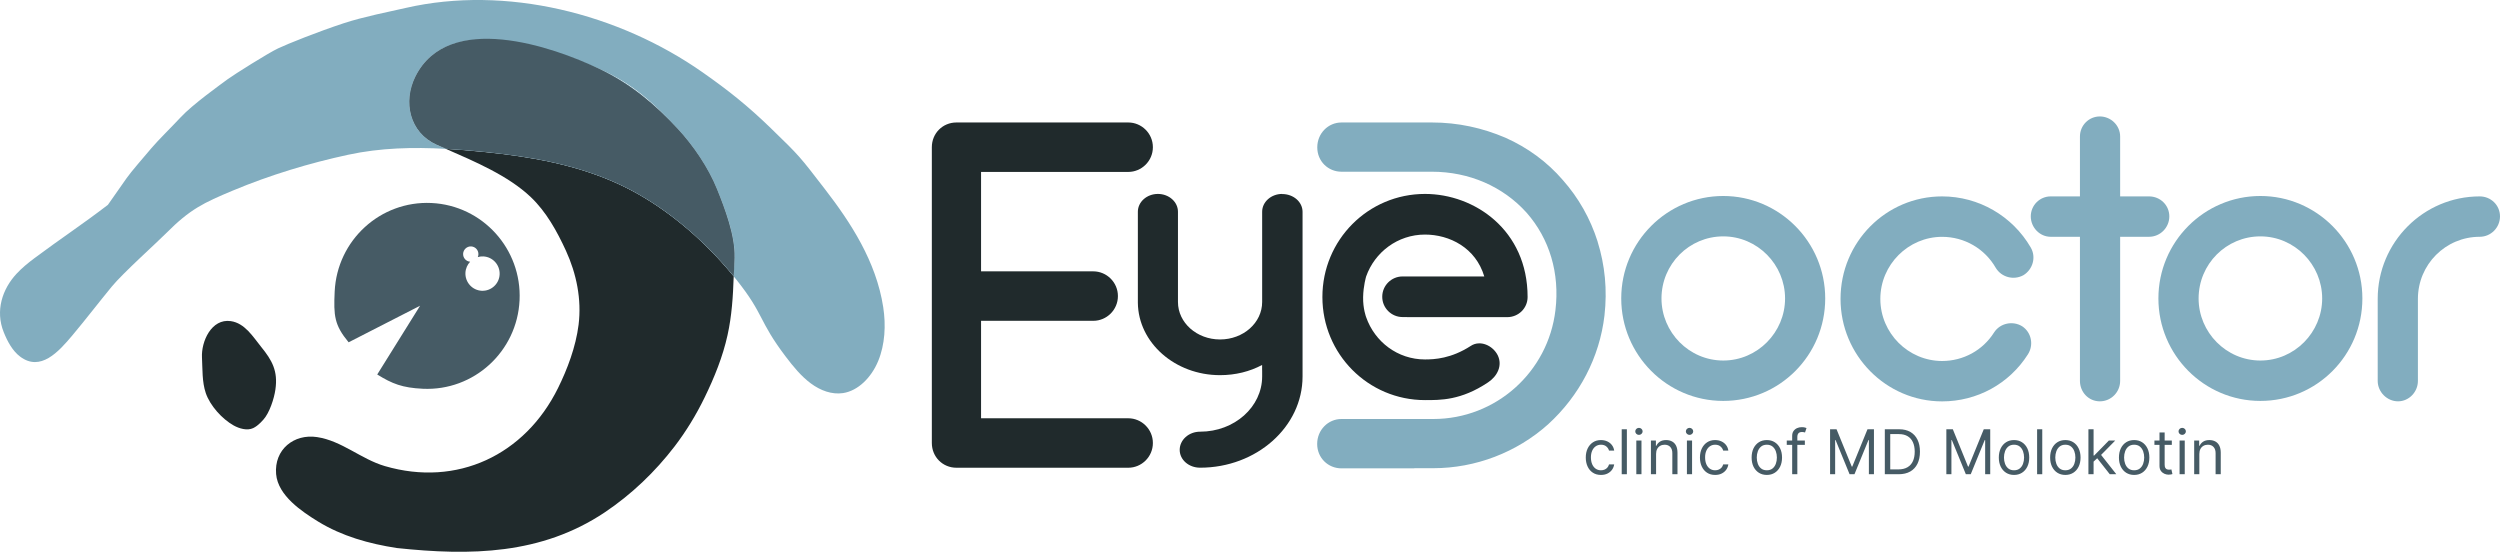 <?xml version="1.0" encoding="UTF-8"?> <svg xmlns="http://www.w3.org/2000/svg" width="222" height="49" viewBox="0 0 222 49" fill="none"><path d="M143.966 26.503C143.966 21.461 148.046 17.404 153.022 17.404C157.999 17.404 162.079 21.466 162.079 26.503C162.079 31.539 158.035 35.602 153.022 35.602C148.009 35.602 143.966 31.503 143.966 26.503ZM147.54 26.503C147.54 29.513 149.994 32.015 153.027 32.015C156.059 32.015 158.514 29.513 158.514 26.503C158.514 23.492 156.059 20.99 153.027 20.99C149.994 20.99 147.54 23.456 147.54 26.503Z" fill="#82ADBF"></path><path d="M163.44 26.539C163.44 21.498 167.484 17.44 172.46 17.44C175.707 17.44 178.703 19.179 180.328 21.974C180.834 22.843 180.51 23.932 179.677 24.439C178.812 24.911 177.728 24.622 177.223 23.785C176.249 22.084 174.445 21.031 172.46 21.031C169.464 21.031 166.974 23.497 166.974 26.544C166.974 29.591 169.464 32.056 172.46 32.056C174.336 32.056 176.071 31.114 177.077 29.517C177.619 28.685 178.739 28.465 179.568 28.973C180.397 29.517 180.615 30.643 180.073 31.475C178.411 34.087 175.561 35.643 172.46 35.643C167.479 35.643 163.44 31.544 163.44 26.544V26.539Z" fill="#82ADBF"></path><path d="M192.636 19.215C192.636 20.194 191.844 21.027 190.833 21.027H188.269V33.827C188.269 34.806 187.477 35.638 186.466 35.638C185.455 35.638 184.699 34.806 184.699 33.827V21.027H182.1C181.125 21.027 180.333 20.194 180.333 19.215C180.333 18.236 181.125 17.44 182.1 17.44H184.699V12.115C184.699 11.136 185.492 10.34 186.466 10.34C187.441 10.34 188.269 11.136 188.269 12.115V17.44H190.833C191.844 17.44 192.636 18.236 192.636 19.215Z" fill="#82ADBF"></path><path d="M191.666 26.503C191.666 21.461 195.746 17.404 200.723 17.404C205.699 17.404 209.779 21.466 209.779 26.503C209.779 31.539 205.736 35.602 200.723 35.602C195.709 35.602 191.666 31.503 191.666 26.503ZM195.236 26.503C195.236 29.513 197.69 32.015 200.723 32.015C203.755 32.015 206.209 29.513 206.209 26.503C206.209 23.492 203.755 20.99 200.723 20.99C197.69 20.99 195.236 23.456 195.236 26.503Z" fill="#82ADBF"></path><path d="M222 19.215C222 20.194 221.208 21.027 220.197 21.027C217.164 21.027 214.71 23.492 214.71 26.539V33.827C214.71 34.806 213.918 35.638 212.944 35.638C211.969 35.638 211.14 34.806 211.14 33.827V26.539C211.14 21.498 215.22 17.44 220.197 17.44C221.208 17.44 222 18.236 222 19.215Z" fill="#82ADBF"></path><path d="M102.376 39.339C102.376 40.57 101.37 41.535 100.19 41.535H84.932C83.708 41.535 82.747 40.57 82.747 39.339V13.071C82.747 11.841 83.708 10.876 84.932 10.876H100.19C101.37 10.876 102.376 11.841 102.376 13.071C102.376 14.302 101.37 15.267 100.19 15.267H87.118V24.096H97.085C98.264 24.096 99.271 25.062 99.271 26.292C99.271 27.523 98.264 28.488 97.085 28.488H87.118V37.143H100.19C101.37 37.143 102.376 38.109 102.376 39.339Z" fill="#202A2C"></path><path d="M113.859 17.221C112.88 17.221 112.079 17.93 112.079 18.803V26.818C112.079 28.662 110.408 30.144 108.341 30.144C106.274 30.144 104.603 28.657 104.603 26.818V18.803C104.603 17.93 103.806 17.221 102.822 17.221C101.839 17.221 101.042 17.93 101.042 18.803V26.882C101.078 30.437 104.343 33.314 108.336 33.314C109.716 33.314 110.986 32.99 112.075 32.409V32.871H112.079V33.429C112.079 36.137 109.616 38.333 106.57 38.333C105.554 38.333 104.757 39.074 104.757 39.948C104.757 40.821 105.554 41.531 106.57 41.531C111.569 41.531 115.667 37.916 115.667 33.433V18.813C115.667 17.939 114.87 17.23 113.85 17.23L113.859 17.221Z" fill="#202A2C"></path><path d="M126.54 17.221C121.495 17.221 117.429 21.306 117.429 26.375C117.429 31.443 121.495 35.529 126.54 35.529C127.884 35.529 129.737 35.565 132.132 33.959C132.965 33.41 133.439 32.464 133.001 31.553C132.564 30.679 131.44 30.167 130.606 30.716C128.863 31.846 127.374 31.919 126.54 31.919C124.109 31.919 122.074 30.35 121.313 28.163C121.313 28.163 121.022 27.404 121.045 26.375C121.067 25.373 121.304 24.586 121.313 24.549C122.074 22.399 124.109 20.83 126.54 20.83C128.717 20.83 131.044 21.997 131.804 24.549H124.541C123.572 24.549 122.743 25.341 122.743 26.352C122.743 27.363 123.572 28.154 124.541 28.154H124.942C124.942 28.154 124.942 28.159 124.942 28.163H133.835C134.85 28.163 135.651 27.363 135.651 26.375C135.651 20.427 130.934 17.221 126.54 17.221Z" fill="#202A2C"></path><path d="M141.871 21.457C141.22 19.403 140.173 17.564 138.78 15.99C137.386 14.371 135.647 13.103 133.684 12.23C131.64 11.356 129.464 10.876 127.155 10.876H119.128C117.939 10.876 116.974 11.845 116.974 13.085C116.974 14.325 117.939 15.249 119.128 15.249H127.155C130.465 15.249 133.466 16.562 135.556 18.881C137.6 21.201 138.515 24.261 138.124 27.541C137.473 33.054 132.815 37.207 127.283 37.207H119.123C117.935 37.207 116.965 38.182 116.965 39.422C116.965 40.661 117.935 41.59 119.123 41.59H125.593V41.576H127.283C131.025 41.576 134.682 40.176 137.468 37.683C140.255 35.144 142.04 31.736 142.477 28.017C142.736 25.743 142.522 23.557 141.867 21.457H141.871Z" fill="#82ADBF"></path><path d="M78.43 27.276C77.806 23.213 75.53 19.75 73.281 16.832C70.972 13.84 71.063 13.918 68.445 11.379C66.382 9.38 64.693 8.039 62.407 6.434C54.917 1.177 44.918 -1.325 36.044 0.701C34.623 1.026 32.283 1.484 30.516 2.065C28.212 2.824 25.576 3.881 24.692 4.297C23.832 4.7 20.786 6.617 20.207 7.042C19.661 7.449 17.107 9.265 16.041 10.418C15.294 11.223 14.047 12.445 13.459 13.14C12.699 14.041 11.647 15.24 11.242 15.821C10.837 16.402 9.58 18.191 9.58 18.191C7.363 19.892 5.218 21.31 3.042 22.939C2.495 23.346 1.949 23.794 1.471 24.307C0.205 25.67 -0.433 27.591 0.328 29.49C0.669 30.345 1.125 31.173 1.794 31.672C3.592 33.017 5.186 31.26 6.429 29.778C7.613 28.365 8.747 26.887 9.917 25.46C10.882 24.279 13.942 21.53 14.753 20.711C16.888 18.561 18.09 18.008 20.663 16.928C24 15.533 27.479 14.485 30.908 13.744C33.781 13.122 36.699 13.058 39.6 13.218C39.318 13.094 39.04 12.971 38.767 12.847C36.376 11.777 35.771 9.041 36.895 6.795C39.823 0.958 48.975 4.274 53.214 6.118C56.233 7.431 58.186 9.293 60.185 11.447C61.565 12.934 62.89 14.887 63.664 16.791C64.365 18.515 65.312 20.967 65.226 22.852C65.198 23.415 65.176 23.973 65.148 24.535C65.226 24.627 65.299 24.723 65.376 24.815C67.894 27.962 67.32 28.433 69.765 31.658C70.439 32.55 71.15 33.415 72.001 34.046C72.853 34.678 73.863 35.057 74.865 34.906C76.204 34.7 77.379 33.52 77.984 32.056C78.59 30.588 78.676 28.872 78.43 27.276Z" fill="#82ADBF"></path><path d="M55.122 16.434C51.297 14.631 47.172 13.922 43.088 13.506C42.883 13.483 42.678 13.465 42.473 13.447C41.517 13.355 40.561 13.277 39.6 13.222C42.182 14.357 45.118 15.592 47.127 17.495C48.506 18.803 49.467 20.546 50.255 22.262C51.193 24.311 51.657 26.58 51.379 28.831C51.133 30.807 50.377 32.793 49.549 34.467C46.607 40.414 40.593 43.264 34.177 41.389C32.064 40.771 30.361 39.147 28.153 38.813C26.104 38.502 24.333 39.916 24.519 42.098C24.683 44.019 26.819 45.433 28.253 46.316C30.348 47.601 32.756 48.287 35.256 48.667C41.776 49.358 48.064 49.266 53.701 45.497C56.074 43.909 58.168 41.906 59.907 39.637C60.928 38.301 61.82 36.837 62.562 35.313C63.436 33.52 64.183 31.677 64.606 29.755C64.984 28.053 65.094 26.315 65.153 24.535C62.362 21.123 58.824 18.177 55.122 16.434Z" fill="#202A2C"></path><path d="M65.226 22.848C65.312 20.963 64.365 18.515 63.664 16.786C62.895 14.883 61.565 12.93 60.185 11.443C58.186 9.288 55.964 7.358 53.214 6.113C49.016 4.21 39.823 0.953 36.895 6.79C35.771 9.037 36.376 11.772 38.767 12.843C39.04 12.966 39.318 13.085 39.6 13.213C40.561 13.268 41.517 13.346 42.473 13.437C42.678 13.456 42.883 13.479 43.088 13.497C47.172 13.913 51.297 14.627 55.122 16.425C58.824 18.168 62.362 21.114 65.153 24.526C65.18 23.964 65.203 23.401 65.23 22.843L65.226 22.848Z" fill="#82ADBF"></path><path d="M65.226 22.848C65.28 20.935 64.365 18.515 63.664 16.786C62.895 14.883 61.565 12.93 60.185 11.443C58.186 9.288 56.037 7.467 53.214 6.113C49.048 4.114 39.823 0.953 36.895 6.79C35.771 9.037 36.376 11.772 38.767 12.843C39.04 12.966 39.318 13.085 39.6 13.213C40.561 13.268 41.517 13.346 42.473 13.437C42.678 13.456 42.883 13.479 43.088 13.497C47.172 13.913 51.297 14.627 55.122 16.425C58.824 18.168 62.362 21.114 65.153 24.526C65.18 23.964 65.194 24.046 65.23 22.843L65.226 22.848Z" fill="#465B65"></path><path d="M23.099 37.569C23.199 37.473 23.294 37.372 23.386 37.267C23.932 36.663 24.342 35.396 24.456 34.591C24.697 32.944 24.16 31.997 23.194 30.807C22.466 29.906 21.746 28.694 20.49 28.515C18.773 28.273 17.863 30.327 17.935 31.741C17.99 32.775 17.935 33.909 18.272 34.902C18.65 36.018 19.72 37.203 20.745 37.779C21.246 38.058 21.951 38.269 22.489 38.013C22.716 37.903 22.917 37.743 23.099 37.564V37.569Z" fill="#202A2C"></path><path d="M38.311 18.026C33.776 17.815 29.933 21.333 29.719 25.89C29.619 28.035 29.687 28.863 30.958 30.396L37.305 27.148L33.498 33.255C34.833 34.083 35.73 34.435 37.546 34.522C42.081 34.733 45.924 31.215 46.138 26.658C46.348 22.102 42.846 18.241 38.311 18.026ZM42.778 25.821C41.94 25.78 41.294 25.066 41.33 24.224C41.348 23.84 41.508 23.497 41.749 23.241C41.385 23.213 41.107 22.898 41.125 22.532C41.143 22.166 41.458 21.864 41.836 21.882C42.214 21.901 42.5 22.216 42.482 22.596C42.482 22.678 42.459 22.756 42.428 22.829C42.582 22.783 42.751 22.761 42.919 22.77C43.757 22.811 44.404 23.524 44.367 24.366C44.331 25.208 43.616 25.858 42.778 25.821Z" fill="#465B65"></path><path d="M142.167 42.174C141.888 42.174 141.647 42.108 141.445 41.975C141.243 41.843 141.088 41.66 140.98 41.427C140.871 41.195 140.817 40.929 140.817 40.63C140.817 40.326 140.872 40.057 140.983 39.825C141.096 39.591 141.252 39.408 141.453 39.277C141.655 39.144 141.89 39.078 142.159 39.078C142.369 39.078 142.558 39.117 142.726 39.195C142.894 39.273 143.032 39.382 143.139 39.523C143.246 39.663 143.313 39.827 143.339 40.014H142.881C142.846 39.877 142.769 39.757 142.648 39.651C142.529 39.545 142.369 39.491 142.167 39.491C141.988 39.491 141.832 39.538 141.697 39.632C141.564 39.724 141.46 39.855 141.385 40.024C141.311 40.191 141.274 40.388 141.274 40.614C141.274 40.846 141.311 41.047 141.383 41.219C141.457 41.39 141.56 41.523 141.694 41.618C141.828 41.713 141.986 41.761 142.167 41.761C142.286 41.761 142.394 41.74 142.491 41.698C142.588 41.657 142.67 41.597 142.737 41.519C142.805 41.441 142.853 41.347 142.881 41.238H143.339C143.313 41.415 143.249 41.574 143.147 41.716C143.046 41.856 142.912 41.968 142.745 42.051C142.58 42.133 142.387 42.174 142.167 42.174Z" fill="#465B65"></path><path d="M144.466 38.119V42.111H144.008V38.119H144.466Z" fill="#465B65"></path><path d="M145.305 42.111V39.117H145.763V42.111H145.305ZM145.538 38.618C145.449 38.618 145.372 38.587 145.307 38.526C145.244 38.465 145.212 38.392 145.212 38.306C145.212 38.22 145.244 38.147 145.307 38.086C145.372 38.025 145.449 37.994 145.538 37.994C145.627 37.994 145.703 38.025 145.767 38.086C145.831 38.147 145.864 38.22 145.864 38.306C145.864 38.392 145.831 38.465 145.767 38.526C145.703 38.587 145.627 38.618 145.538 38.618Z" fill="#465B65"></path><path d="M147.06 40.31V42.111H146.602V39.117H147.044V39.585H147.083C147.153 39.433 147.259 39.311 147.401 39.218C147.543 39.125 147.727 39.078 147.952 39.078C148.154 39.078 148.33 39.12 148.482 39.203C148.633 39.285 148.751 39.41 148.835 39.577C148.919 39.744 148.961 39.954 148.961 40.209V42.111H148.503V40.24C148.503 40.005 148.442 39.822 148.321 39.69C148.199 39.558 148.032 39.491 147.82 39.491C147.674 39.491 147.543 39.523 147.428 39.587C147.314 39.651 147.224 39.744 147.158 39.866C147.093 39.988 147.06 40.136 147.06 40.31Z" fill="#465B65"></path><path d="M149.798 42.111V39.117H150.256V42.111H149.798ZM150.031 38.618C149.941 38.618 149.864 38.587 149.8 38.526C149.736 38.465 149.705 38.392 149.705 38.306C149.705 38.22 149.736 38.147 149.8 38.086C149.864 38.025 149.941 37.994 150.031 37.994C150.12 37.994 150.196 38.025 150.26 38.086C150.324 38.147 150.357 38.22 150.357 38.306C150.357 38.392 150.324 38.465 150.26 38.526C150.196 38.587 150.12 38.618 150.031 38.618Z" fill="#465B65"></path><path d="M152.305 42.174C152.026 42.174 151.785 42.108 151.583 41.975C151.382 41.843 151.226 41.66 151.118 41.427C151.009 41.195 150.955 40.929 150.955 40.63C150.955 40.326 151.01 40.057 151.122 39.825C151.234 39.591 151.391 39.408 151.591 39.277C151.793 39.144 152.028 39.078 152.297 39.078C152.507 39.078 152.696 39.117 152.864 39.195C153.032 39.273 153.17 39.382 153.277 39.523C153.385 39.663 153.451 39.827 153.477 40.014H153.019C152.984 39.877 152.907 39.757 152.786 39.651C152.667 39.545 152.507 39.491 152.305 39.491C152.127 39.491 151.97 39.538 151.836 39.632C151.702 39.724 151.598 39.855 151.523 40.024C151.45 40.191 151.413 40.388 151.413 40.614C151.413 40.846 151.449 41.047 151.521 41.219C151.595 41.39 151.699 41.523 151.832 41.618C151.966 41.713 152.124 41.761 152.305 41.761C152.424 41.761 152.532 41.74 152.629 41.698C152.726 41.657 152.808 41.597 152.876 41.519C152.943 41.441 152.991 41.347 153.019 41.238H153.477C153.451 41.415 153.387 41.574 153.285 41.716C153.184 41.856 153.05 41.968 152.883 42.051C152.718 42.133 152.525 42.174 152.305 42.174Z" fill="#465B65"></path><path d="M156.894 42.174C156.625 42.174 156.389 42.109 156.186 41.981C155.984 41.852 155.826 41.672 155.712 41.441C155.6 41.209 155.544 40.939 155.544 40.63C155.544 40.318 155.6 40.046 155.712 39.813C155.826 39.581 155.984 39.4 156.186 39.271C156.389 39.142 156.625 39.078 156.894 39.078C157.163 39.078 157.399 39.142 157.6 39.271C157.803 39.4 157.961 39.581 158.074 39.813C158.188 40.046 158.245 40.318 158.245 40.63C158.245 40.939 158.188 41.209 158.074 41.441C157.961 41.672 157.803 41.852 157.6 41.981C157.399 42.109 157.163 42.174 156.894 42.174ZM156.894 41.761C157.098 41.761 157.267 41.708 157.399 41.603C157.53 41.497 157.628 41.359 157.692 41.187C157.755 41.016 157.787 40.83 157.787 40.63C157.787 40.43 157.755 40.243 157.692 40.07C157.628 39.898 157.53 39.758 157.399 39.651C157.267 39.545 157.098 39.491 156.894 39.491C156.69 39.491 156.522 39.545 156.39 39.651C156.258 39.758 156.16 39.898 156.097 40.07C156.033 40.243 156.002 40.43 156.002 40.63C156.002 40.83 156.033 41.016 156.097 41.187C156.16 41.359 156.258 41.497 156.39 41.603C156.522 41.708 156.69 41.761 156.894 41.761Z" fill="#465B65"></path><path d="M160.271 39.117V39.507H158.664V39.117H160.271ZM159.145 42.111V38.704C159.145 38.532 159.185 38.389 159.266 38.275C159.346 38.161 159.45 38.075 159.578 38.018C159.706 37.961 159.841 37.932 159.984 37.932C160.096 37.932 160.188 37.941 160.259 37.959C160.33 37.977 160.383 37.994 160.418 38.01L160.286 38.407C160.263 38.4 160.231 38.39 160.189 38.378C160.149 38.367 160.096 38.361 160.03 38.361C159.879 38.361 159.769 38.399 159.702 38.476C159.636 38.553 159.603 38.665 159.603 38.813V42.111H159.145Z" fill="#465B65"></path><path d="M162.511 38.119H163.086L164.436 41.433H164.483L165.833 38.119H166.407V42.111H165.957V39.078H165.918L164.677 42.111H164.242L163 39.078H162.961V42.111H162.511V38.119Z" fill="#465B65"></path><path d="M168.599 42.111H167.372V38.119H168.653C169.038 38.119 169.368 38.199 169.642 38.359C169.917 38.517 170.127 38.745 170.273 39.043C170.419 39.339 170.492 39.694 170.492 40.108C170.492 40.523 170.419 40.881 170.271 41.182C170.124 41.48 169.909 41.711 169.627 41.872C169.345 42.032 169.002 42.111 168.599 42.111ZM167.853 41.683H168.568C168.896 41.683 169.168 41.619 169.384 41.492C169.6 41.364 169.761 41.183 169.868 40.948C169.974 40.712 170.027 40.432 170.027 40.108C170.027 39.785 169.974 39.508 169.869 39.275C169.765 39.041 169.608 38.862 169.4 38.737C169.192 38.611 168.932 38.548 168.622 38.548H167.853V41.683Z" fill="#465B65"></path><path d="M172.836 38.119H173.411L174.761 41.433H174.808L176.158 38.119H176.732V42.111H176.282V39.078H176.243L175.002 42.111H174.567L173.325 39.078H173.286V42.111H172.836V38.119Z" fill="#465B65"></path><path d="M178.846 42.174C178.577 42.174 178.341 42.109 178.138 41.981C177.936 41.852 177.778 41.672 177.664 41.441C177.552 41.209 177.495 40.939 177.495 40.63C177.495 40.318 177.552 40.046 177.664 39.813C177.778 39.581 177.936 39.4 178.138 39.271C178.341 39.142 178.577 39.078 178.846 39.078C179.115 39.078 179.35 39.142 179.552 39.271C179.755 39.4 179.913 39.581 180.026 39.813C180.139 40.046 180.196 40.318 180.196 40.63C180.196 40.939 180.139 41.209 180.026 41.441C179.913 41.672 179.755 41.852 179.552 41.981C179.35 42.109 179.115 42.174 178.846 42.174ZM178.846 41.761C179.05 41.761 179.218 41.708 179.35 41.603C179.482 41.497 179.58 41.359 179.643 41.187C179.707 41.016 179.738 40.83 179.738 40.63C179.738 40.43 179.707 40.243 179.643 40.07C179.58 39.898 179.482 39.758 179.35 39.651C179.218 39.545 179.05 39.491 178.846 39.491C178.641 39.491 178.473 39.545 178.341 39.651C178.209 39.758 178.112 39.898 178.048 40.07C177.985 40.243 177.953 40.43 177.953 40.63C177.953 40.83 177.985 41.016 178.048 41.187C178.112 41.359 178.209 41.497 178.341 41.603C178.473 41.708 178.641 41.761 178.846 41.761Z" fill="#465B65"></path><path d="M181.353 38.119V42.111H180.895V38.119H181.353Z" fill="#465B65"></path><path d="M183.403 42.174C183.134 42.174 182.898 42.109 182.694 41.981C182.493 41.852 182.335 41.672 182.221 41.441C182.109 41.209 182.052 40.939 182.052 40.63C182.052 40.318 182.109 40.046 182.221 39.813C182.335 39.581 182.493 39.4 182.694 39.271C182.898 39.142 183.134 39.078 183.403 39.078C183.672 39.078 183.907 39.142 184.109 39.271C184.312 39.4 184.47 39.581 184.582 39.813C184.696 40.046 184.753 40.318 184.753 40.63C184.753 40.939 184.696 41.209 184.582 41.441C184.47 41.672 184.312 41.852 184.109 41.981C183.907 42.109 183.672 42.174 183.403 42.174ZM183.403 41.761C183.607 41.761 183.775 41.708 183.907 41.603C184.039 41.497 184.137 41.359 184.2 41.187C184.264 41.016 184.295 40.83 184.295 40.63C184.295 40.43 184.264 40.243 184.2 40.07C184.137 39.898 184.039 39.758 183.907 39.651C183.775 39.545 183.607 39.491 183.403 39.491C183.198 39.491 183.03 39.545 182.898 39.651C182.766 39.758 182.669 39.898 182.605 40.07C182.542 40.243 182.51 40.43 182.51 40.63C182.51 40.83 182.542 41.016 182.605 41.187C182.669 41.359 182.766 41.497 182.898 41.603C183.03 41.708 183.198 41.761 183.403 41.761Z" fill="#465B65"></path><path d="M185.879 41.02L185.871 40.451H185.964L187.268 39.117H187.835L186.446 40.529H186.407L185.879 41.02ZM185.452 42.111V38.119H185.91V42.111H185.452ZM187.346 42.111L186.182 40.63L186.508 40.31L187.928 42.111H187.346Z" fill="#465B65"></path><path d="M189.512 42.174C189.243 42.174 189.007 42.109 188.804 41.981C188.602 41.852 188.444 41.672 188.331 41.441C188.218 41.209 188.162 40.939 188.162 40.63C188.162 40.318 188.218 40.046 188.331 39.813C188.444 39.581 188.602 39.4 188.804 39.271C189.007 39.142 189.243 39.078 189.512 39.078C189.781 39.078 190.017 39.142 190.219 39.271C190.422 39.4 190.579 39.581 190.692 39.813C190.806 40.046 190.863 40.318 190.863 40.63C190.863 40.939 190.806 41.209 190.692 41.441C190.579 41.672 190.422 41.852 190.219 41.981C190.017 42.109 189.781 42.174 189.512 42.174ZM189.512 41.761C189.717 41.761 189.885 41.708 190.017 41.603C190.149 41.497 190.246 41.359 190.31 41.187C190.373 41.016 190.405 40.83 190.405 40.63C190.405 40.43 190.373 40.243 190.31 40.07C190.246 39.898 190.149 39.758 190.017 39.651C189.885 39.545 189.717 39.491 189.512 39.491C189.308 39.491 189.14 39.545 189.008 39.651C188.876 39.758 188.778 39.898 188.715 40.07C188.651 40.243 188.62 40.43 188.62 40.63C188.62 40.83 188.651 41.016 188.715 41.187C188.778 41.359 188.876 41.497 189.008 41.603C189.14 41.708 189.308 41.761 189.512 41.761Z" fill="#465B65"></path><path d="M192.858 39.117V39.507H191.313V39.117H192.858ZM191.764 38.4H192.221V41.254C192.221 41.384 192.24 41.481 192.278 41.546C192.317 41.61 192.366 41.653 192.425 41.675C192.486 41.696 192.55 41.706 192.617 41.706C192.668 41.706 192.709 41.703 192.741 41.698C192.774 41.692 192.8 41.687 192.819 41.683L192.912 42.096C192.881 42.108 192.838 42.119 192.782 42.131C192.727 42.144 192.656 42.151 192.571 42.151C192.441 42.151 192.315 42.123 192.19 42.067C192.068 42.011 191.965 41.926 191.884 41.811C191.804 41.697 191.764 41.553 191.764 41.379V38.4Z" fill="#465B65"></path><path d="M193.547 42.111V39.117H194.005V42.111H193.547ZM193.78 38.618C193.69 38.618 193.613 38.587 193.549 38.526C193.485 38.465 193.454 38.392 193.454 38.306C193.454 38.22 193.485 38.147 193.549 38.086C193.613 38.025 193.69 37.994 193.78 37.994C193.869 37.994 193.945 38.025 194.009 38.086C194.073 38.147 194.106 38.22 194.106 38.306C194.106 38.392 194.073 38.465 194.009 38.526C193.945 38.587 193.869 38.618 193.78 38.618Z" fill="#465B65"></path><path d="M195.301 40.31V42.111H194.843V39.117H195.286V39.585H195.325C195.394 39.433 195.5 39.311 195.643 39.218C195.785 39.125 195.969 39.078 196.194 39.078C196.396 39.078 196.572 39.12 196.724 39.203C196.875 39.285 196.993 39.41 197.077 39.577C197.161 39.744 197.203 39.954 197.203 40.209V42.111H196.745V40.24C196.745 40.005 196.684 39.822 196.562 39.69C196.441 39.558 196.274 39.491 196.062 39.491C195.916 39.491 195.785 39.523 195.67 39.587C195.556 39.651 195.466 39.744 195.4 39.866C195.334 39.988 195.301 40.136 195.301 40.31Z" fill="#465B65"></path></svg> 